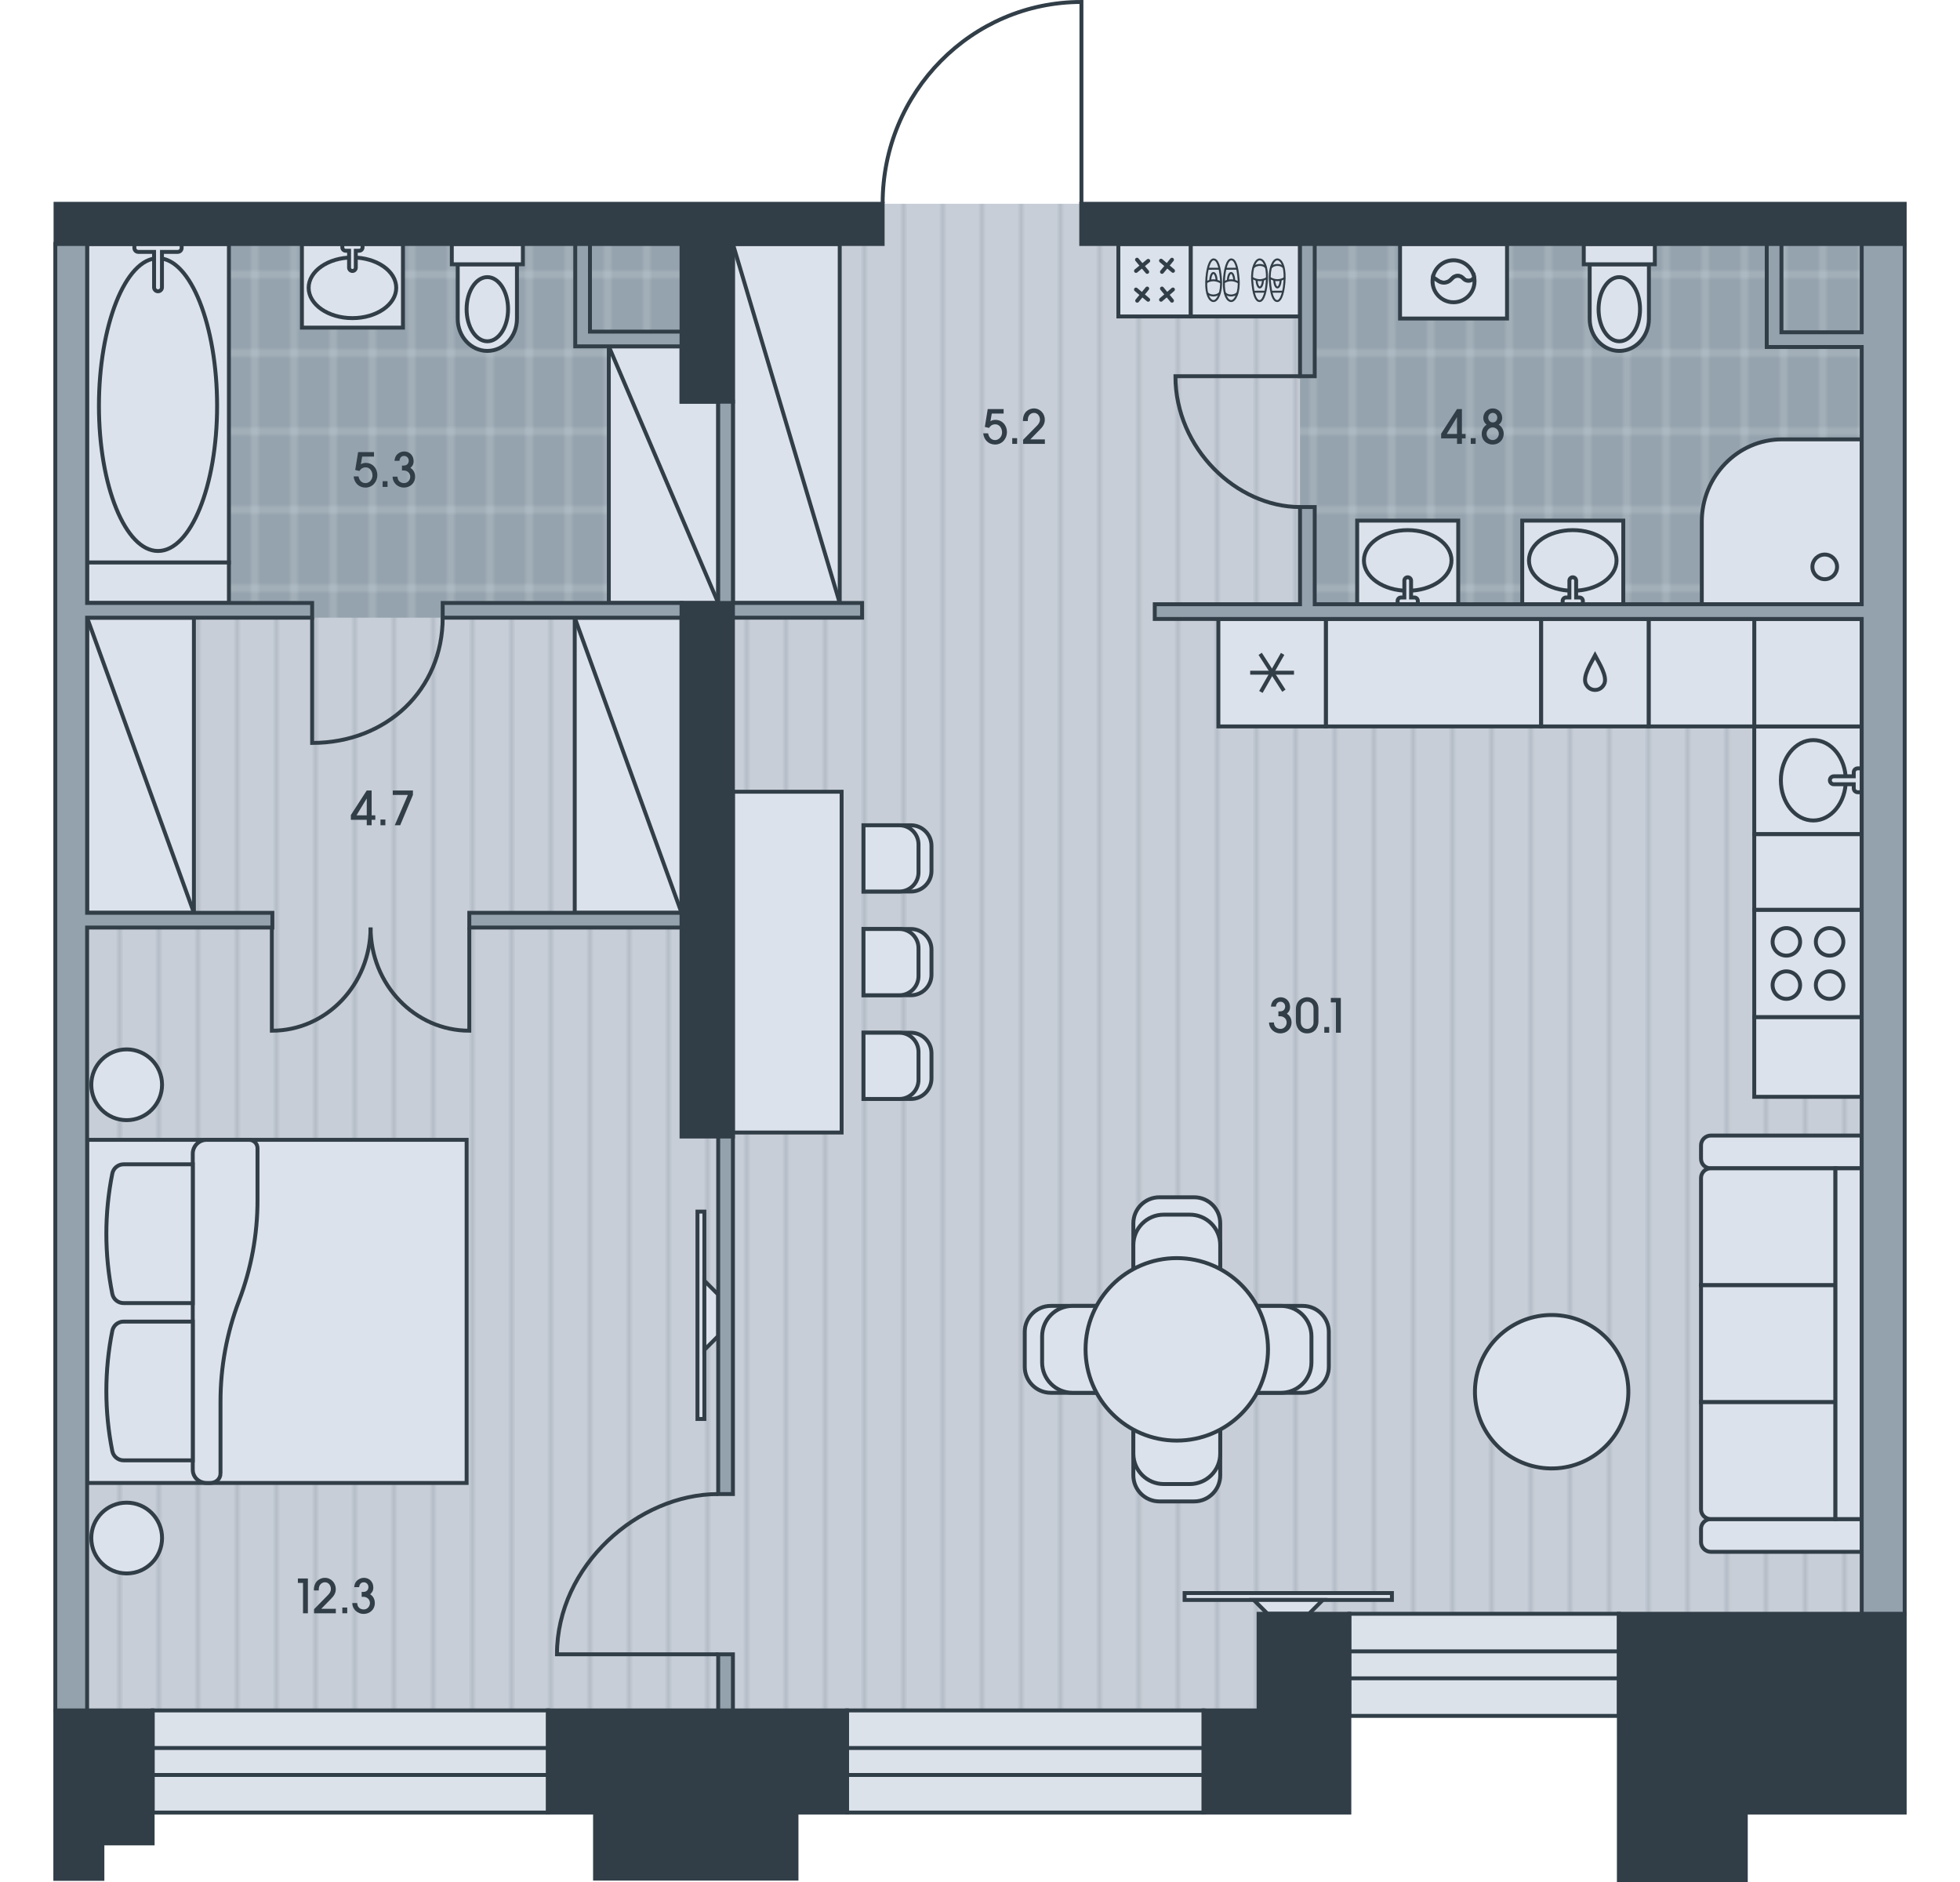 <?xml version="1.0" encoding="utf-8"?>
<!-- Generator: Adobe Illustrator 26.0.2, SVG Export Plug-In . SVG Version: 6.00 Build 0)  -->
<svg version="1.1" id="Flat_01" xmlns="http://www.w3.org/2000/svg" xmlns:xlink="http://www.w3.org/1999/xlink" x="0px"
	 y="0px" viewBox="0 0 500 480" style="enable-background:new 0 0 500 480;" xml:space="preserve">
<style type="text/css">
	.st0{fill:none;}
	.st1{fill:#C8CED7;}
	.st2{opacity:0.5;fill:none;stroke:#95A3AE;stroke-width:0.75;enable-background:new    ;}
	.st3{fill:#95A3AE;}
	.st4{opacity:0.5;fill:none;stroke:#DCE2EB;stroke-width:0.75;enable-background:new    ;}
	.st5{fill-rule:evenodd;clip-rule:evenodd;fill:url(#floor);}
	.st6{fill-rule:evenodd;clip-rule:evenodd;fill:url(#wet_floor);}
	.st7{fill-rule:evenodd;clip-rule:evenodd;fill:#DCE2EB;stroke:#313E48;stroke-miterlimit:22.926;}
	
		.st8{fill-rule:evenodd;clip-rule:evenodd;fill:none;stroke:#313E48;stroke-linecap:round;stroke-linejoin:round;stroke-miterlimit:22.926;}
	.st9{fill-rule:evenodd;clip-rule:evenodd;fill:none;stroke:#313E48;stroke-width:0.5;stroke-miterlimit:22.926;}
	.st10{fill-rule:evenodd;clip-rule:evenodd;fill:#DCE2EA;stroke:#303E48;stroke-miterlimit:22.926;}
	.st11{fill-rule:evenodd;clip-rule:evenodd;fill:#313E48;stroke:#313E48;stroke-miterlimit:22.926;}
	.st12{fill-rule:evenodd;clip-rule:evenodd;fill:#94A2AD;stroke:#313E48;stroke-miterlimit:22.926;}
	.st13{fill-rule:evenodd;clip-rule:evenodd;fill:none;stroke:#313E48;stroke-miterlimit:22.926;}
	.st14{fill:#313E48;}
</style>
<pattern  width="30" height="50" patternUnits="userSpaceOnUse" id="floor" viewBox="0 -50 30 50" style="overflow:visible;">
	<g>
		<rect y="-50" class="st0" width="30" height="50"/>
		<rect x="0" y="-50" class="st1" width="30" height="50"/>
		<line class="st2" x1="0.375" y1="0" x2="0.375" y2="-50"/>
		<line class="st2" x1="10.375" y1="0" x2="10.375" y2="-50"/>
		<line class="st2" x1="20.375" y1="0" x2="20.375" y2="-50"/>
	</g>
</pattern>
<pattern  width="30" height="60" patternUnits="userSpaceOnUse" id="wet_floor" viewBox="0 -60 30 60" style="overflow:visible;">
	<g>
		<rect y="-60" class="st0" width="30" height="60"/>
		<rect y="-60" class="st3" width="30" height="60"/>
		<line class="st4" x1="5" y1="0" x2="5" y2="-60"/>
		<line class="st4" x1="15" y1="0" x2="15" y2="-60"/>
		<line class="st4" x1="25" y1="0" x2="25" y2="-60"/>
		<line class="st4" x1="30" y1="-50" x2="0" y2="-50"/>
		<line class="st4" x1="30" y1="-10" x2="0" y2="-10"/>
		<line class="st4" x1="30" y1="-30" x2="0" y2="-30"/>
	</g>
</pattern>
<polygon id="Floor" class="st5" points="186.971,51.978 173.86,51.978 14.11,51.978 14.11,462.285 173.86,462.285 186.971,462.285 
	344.219,462.285 344.218,437.636 412.975,437.636 412.974,462.285 483.45,462.285 483.45,51.978 "/>
<g id="Wet_Floor">
	<rect x="331.636" y="59.35" class="st6" width="145.557" height="96.566"/>
	<rect x="20.555" y="59.35" class="st6" width="164.235" height="98.191"/>
</g>
<g id="Furniture_00000099628842116019151490000010263808090825008009_">
	<g id="Room_00000033347497344869758910000011155554985121537965_">
		<g>
			<rect x="22.224" y="290.711" class="st7" width="96.813" height="87.515"/>
			<path class="st7" d="M56.252,375.777c0,1.424-1.154,2.45-2.579,2.45h-0.96c-1.955,0-3.539-1.456-3.539-3.41v-80.566
				c0-1.955,1.584-3.539,3.539-3.539h10.842c1.179,0,2.135,0.956,2.135,2.134v13.272c0,8.763-1.6,17.452-4.719,25.641
				c-3.119,8.19-4.72,16.88-4.72,25.642V375.777z"/>
			<path class="st7" d="M49.174,372.458v-35.39h-17.65c-1.398,0-2.602,0.987-2.876,2.358c-2.024,10.124-2.024,20.55,0,30.674
				c0.275,1.371,1.478,2.358,2.876,2.358H49.174z"/>
			<path class="st7" d="M49.174,332.349v-35.391h-17.65c-1.398,0-2.602,0.986-2.876,2.359c-2.024,10.124-2.024,20.55,0,30.674
				c0.275,1.372,1.478,2.359,2.876,2.359H49.174z"/>
			<path class="st7" d="M32.313,285.693c-4.985,0-9.026-4.042-9.026-9.026c0-4.986,4.041-9.026,9.026-9.026
				c4.986,0,9.027,4.041,9.027,9.026C41.339,281.651,37.299,285.693,32.313,285.693z"/>
			<path class="st7" d="M32.313,401.301c-4.985,0-9.026-4.042-9.026-9.027c0-4.985,4.041-9.027,9.026-9.027
				c4.986,0,9.027,4.042,9.027,9.027C41.339,397.259,37.299,401.301,32.313,401.301z"/>
		</g>
		<g>
			<rect x="177.926" y="309.018" class="st7" width="1.763" height="52.89"/>
			<polygon class="st7" points="183.216,330.173 179.69,326.647 179.69,344.277 183.216,340.751 			"/>
		</g>
		<g>
			<rect x="302.193" y="406.302" class="st7" width="52.89" height="1.763"/>
			<polygon class="st7" points="333.928,411.591 337.454,408.065 319.824,408.065 323.35,411.591 			"/>
		</g>
		<g>
			<rect x="285.298" y="62.228" class="st7" width="18.482" height="18.482"/>
			<g>
				<g>
					<line class="st8" x1="298.974" y1="76.691" x2="296.422" y2="73.593"/>
					<line class="st8" x1="296.179" y1="76.449" x2="299.217" y2="73.837"/>
				</g>
				<g>
					<line class="st8" x1="292.899" y1="76.449" x2="289.792" y2="73.846"/>
					<line class="st8" x1="290.103" y1="76.691" x2="292.656" y2="73.593"/>
				</g>
				<g>
					<line class="st8" x1="289.8" y1="69.098" x2="292.916" y2="66.531"/>
					<line class="st8" x1="292.656" y1="69.341" x2="290.052" y2="66.234"/>
				</g>
				<g>
					<line class="st8" x1="296.422" y1="69.341" x2="298.974" y2="66.243"/>
					<line class="st8" x1="299.238" y1="69.076" x2="296.179" y2="66.486"/>
				</g>
			</g>
		</g>
		<g>
			<rect x="186.971" y="62.234" class="st7" width="27.243" height="91.552"/>
			<line class="st7" x1="214.214" y1="153.786" x2="186.971" y2="62.234"/>
		</g>
		<g>
			<rect x="22.224" y="157.54" class="st7" width="27.243" height="75.271"/>
			<line class="st7" x1="49.468" y1="232.811" x2="22.224" y2="157.54"/>
		</g>
		<g>
			<rect x="146.616" y="157.54" class="st7" width="27.243" height="75.271"/>
			<line class="st7" x1="173.859" y1="232.811" x2="146.616" y2="157.54"/>
		</g>
		<g>
			<rect x="303.78" y="62.234" class="st7" width="27.856" height="18.476"/>
			<g>
				<g>
					<g>
						<path class="st9" d="M323.949,71.671c0.265,3.366,0.874,5.1,1.882,5.111c1.008,0.011,1.783-2.549,1.875-5.77
							c0.092-3.221-0.855-4.843-1.863-4.854C324.836,66.148,323.684,68.305,323.949,71.671z"/>
						<line class="st9" x1="327.307" y1="74.394" x2="324.313" y2="74.406"/>
						<path class="st9" d="M327.708,70.921c-1.188,0.712-2.445,0.739-3.796-0.052"/>
						<path class="st9" d="M327.464,68.223c-0.702-0.862-2.419-0.878-3.243,0.014"/>
						<path class="st9" d="M325.039,71.348c0.06,1.131,0.416,1.972,0.836,1.972c0.419,0,0.775-0.838,0.836-1.968"/>
					</g>
					<g>
						<path class="st9" d="M319.445,71.671c0.265,3.366,0.874,5.1,1.882,5.111c1.008,0.011,1.783-2.549,1.875-5.77
							c0.092-3.221-0.855-4.843-1.863-4.854C320.332,66.148,319.181,68.305,319.445,71.671z"/>
						<line class="st9" x1="322.803" y1="74.394" x2="319.809" y2="74.406"/>
						<path class="st9" d="M323.204,70.921c-1.188,0.712-2.445,0.739-3.796-0.052"/>
						<path class="st9" d="M322.96,68.223c-0.702-0.862-2.419-0.878-3.243,0.014"/>
						<path class="st9" d="M320.536,71.348c0.06,1.131,0.416,1.972,0.836,1.972c0.419,0,0.775-0.838,0.836-1.968"/>
					</g>
				</g>
				<g>
					<g>
						<path class="st9" d="M311.468,71.27c-0.265-3.366-0.874-5.1-1.882-5.111c-1.008-0.011-1.783,2.549-1.875,5.77
							c-0.092,3.221,0.855,4.843,1.863,4.854C310.582,76.793,311.733,74.636,311.468,71.27z"/>
						<line class="st9" x1="308.11" y1="68.548" x2="311.105" y2="68.536"/>
						<path class="st9" d="M307.709,72.02c1.188-0.712,2.445-0.739,3.796,0.052"/>
						<path class="st9" d="M307.953,74.717c0.702,0.862,2.419,0.879,3.243-0.014"/>
						<path class="st9" d="M310.378,71.593c-0.06-1.131-0.416-1.972-0.836-1.972c-0.419,0-0.775,0.838-0.836,1.968"/>
					</g>
					<g>
						<path class="st9" d="M315.972,71.27c-0.265-3.366-0.874-5.1-1.882-5.111c-1.008-0.011-1.783,2.549-1.875,5.77
							c-0.092,3.221,0.855,4.843,1.863,4.854C315.085,76.793,316.237,74.636,315.972,71.27z"/>
						<line class="st9" x1="312.614" y1="68.548" x2="315.608" y2="68.536"/>
						<path class="st9" d="M312.213,72.02c1.188-0.712,2.445-0.739,3.796,0.052"/>
						<path class="st9" d="M312.457,74.717c0.702,0.862,2.419,0.879,3.243-0.014"/>
						<path class="st9" d="M314.882,71.593c-0.06-1.131-0.416-1.972-0.836-1.972c-0.419,0-0.775,0.838-0.836,1.968"/>
					</g>
				</g>
			</g>
		</g>
		<path class="st7" d="M411.147,342.776c6.727,8.458,5.324,20.769-3.135,27.497c-8.458,6.727-20.77,5.324-27.497-3.135
			c-6.727-8.458-5.323-20.769,3.135-27.497S404.419,334.318,411.147,342.776z"/>
		<g>
			<path class="st7" d="M436.432,395.792h38.495v-8.358h-38.495c-1.362,0-2.498,1.128-2.498,2.485v3.388
				C433.934,394.662,435.069,395.792,436.432,395.792z"/>
			<path class="st7" d="M436.432,297.977h38.495v-8.358h-38.495c-1.362,0-2.498,1.129-2.498,2.484v3.388
				C433.934,296.96,435.069,297.977,436.432,297.977z"/>
			<path class="st7" d="M433.934,327.797h34.294v-29.82h-31.826c-1.357,0-2.468,1.11-2.468,2.468V327.797z"/>
			<rect x="433.933" y="327.798" class="st7" width="34.294" height="29.82"/>
			<path class="st7" d="M433.934,357.615h34.294v29.82h-31.826c-1.357,0-2.468-1.11-2.468-2.468V357.615z"/>
			<rect x="468.227" y="297.977" class="st7" width="6.7" height="89.456"/>
		</g>
		<g>
			<polygon class="st7" points="173.859,102.454 173.859,88.336 155.307,88.336 155.307,153.785 183.216,153.785 183.216,102.454 
							"/>
			<line class="st7" x1="183.215" y1="153.785" x2="155.307" y2="88.336"/>
		</g>
	</g>
	<g id="Kitchen_00000080188031156669500740000002540873643119607970_">
		<g>
			<g>
				<rect x="447.516" y="232.03" class="st7" width="27.41" height="27.41"/>
				<g>
					<path class="st7" d="M470.247,251.251c0-1.938-1.571-3.51-3.51-3.51c-1.939,0-3.51,1.572-3.51,3.51
						c0,1.939,1.571,3.51,3.51,3.51C468.677,254.761,470.247,253.189,470.247,251.251z"/>
					<path class="st7" d="M459.216,251.251c0-1.938-1.572-3.51-3.511-3.51c-1.938,0-3.51,1.572-3.51,3.51
						c0,1.939,1.572,3.51,3.51,3.51C457.645,254.761,459.216,253.189,459.216,251.251z"/>
					<path class="st7" d="M470.247,240.219c0-1.938-1.571-3.51-3.51-3.51c-1.939,0-3.51,1.571-3.51,3.51
						c0,1.939,1.571,3.51,3.51,3.51C468.677,243.729,470.247,242.158,470.247,240.219z"/>
					<path class="st7" d="M459.216,240.219c0-1.938-1.572-3.51-3.511-3.51c-1.938,0-3.51,1.571-3.51,3.51
						c0,1.939,1.572,3.51,3.51,3.51C457.645,243.729,459.216,242.158,459.216,240.219z"/>
				</g>
			</g>
			<rect x="447.516" y="212.75" class="st7" width="27.41" height="19.281"/>
			<rect x="447.516" y="259.44" class="st7" width="27.41" height="20.3"/>
			<g>
				<rect x="447.516" y="185.307" class="st7" width="27.41" height="27.41"/>
				<path class="st7" d="M454.302,199.011c0-5.662,3.708-10.252,8.281-10.252c4.573,0,8.281,4.59,8.281,10.252
					c0,5.663-3.708,10.253-8.281,10.253C458.01,209.264,454.303,204.674,454.302,199.011z"/>
				<path class="st7" d="M474.926,199.011v3.045h-1.016c-0.561,0-1.016-0.454-1.016-1.015l0-1.015l-5.076,0
					c-0.561,0-1.015-0.455-1.015-1.016c0-0.56,0.454-1.015,1.015-1.015h5.076v-1.016c0-0.56,0.455-1.015,1.016-1.015h1.016V199.011z
					"/>
			</g>
			<rect x="447.516" y="157.865" class="st7" width="27.41" height="27.41"/>
			<rect x="420.57" y="157.865" class="st7" width="26.946" height="27.41"/>
			<rect x="338.22" y="157.865" class="st7" width="54.94" height="27.41"/>
			<g>
				<rect x="310.81" y="157.865" class="st7" width="27.41" height="27.41"/>
				<g>
					
						<rect x="324.512" y="166.481" transform="matrix(0.841 -0.541 0.541 0.841 -41.238 202.733)" class="st7" width="0.006" height="10.179"/>
					<rect x="319.426" y="171.567" class="st7" width="10.179" height="0.006"/>
					
						<rect x="319.425" y="171.567" transform="matrix(0.496 -0.868 0.868 0.496 14.546 368.206)" class="st7" width="10.179" height="0.006"/>
				</g>
			</g>
			<g>
				<rect x="393.16" y="157.865" class="st7" width="27.41" height="27.41"/>
				<path class="st7" d="M406.899,175.972c1.276,0,1.986-0.851,2.29-1.419c1.055-1.967-1.38-5.616-2.29-7.384
					c-0.909,1.768-3.344,5.417-2.29,7.384C404.914,175.121,405.624,175.972,406.899,175.972z"/>
			</g>
		</g>
		<g>
			<polygon class="st7" points="214.698,201.929 186.971,201.929 186.971,251.753 186.971,285.794 186.971,288.848 214.698,288.848 
							"/>
			<g>
				<g>
					<path class="st7" d="M220.281,263.394h12.116c2.87,0,5.224,2.351,5.224,5.226v6.442c0,2.876-2.354,5.227-5.224,5.227h-12.116
						V263.394z"/>
					<path class="st7" d="M220.281,263.394h9.147c2.686,0,4.887,2.199,4.887,4.886v7.122c0,2.686-2.201,4.886-4.887,4.886h-9.147
						V263.394z"/>
				</g>
				<g>
					<path class="st7" d="M220.281,236.941h12.116c2.87,0,5.224,2.351,5.224,5.226v6.442c0,2.875-2.354,5.226-5.224,5.226h-12.116
						V236.941z"/>
					<path class="st7" d="M220.281,236.941h9.147c2.686,0,4.887,2.199,4.887,4.886v7.122c0,2.686-2.201,4.886-4.887,4.886h-9.147
						V236.941z"/>
				</g>
				<g>
					<path class="st7" d="M220.281,210.487h12.116c2.87,0,5.224,2.351,5.224,5.227v6.441c0,2.876-2.354,5.227-5.224,5.227h-12.116
						V210.487z"/>
					<path class="st7" d="M220.281,210.487h9.147c2.686,0,4.887,2.2,4.887,4.886v7.122c0,2.687-2.201,4.886-4.887,4.886h-9.147
						V210.487z"/>
				</g>
			</g>
		</g>
		<g>
			<g>
				<path class="st7" d="M295.768,305.363h8.866c3.672,0,6.649,2.978,6.649,6.65v64.273c0,3.672-2.977,6.649-6.649,6.649h-8.866
					c-3.672,0-6.649-2.976-6.649-6.649v-64.273C289.119,308.34,292.096,305.363,295.768,305.363z"/>
				<path class="st7" d="M296.876,309.795h6.65c4.284,0,7.757,3.473,7.757,7.758v53.191c0,4.285-3.473,7.757-7.757,7.757h-6.65
					c-4.284,0-7.757-3.472-7.757-7.757v-53.191C289.119,313.268,292.593,309.795,296.876,309.795z"/>
			</g>
			<g>
				<path class="st7" d="M338.987,339.716v8.865c0,3.672-2.976,6.649-6.649,6.649h-64.274c-3.672,0-6.649-2.976-6.649-6.649v-8.865
					c0-3.672,2.977-6.649,6.649-6.649h64.274C336.01,333.068,338.987,336.044,338.987,339.716z"/>
				<path class="st7" d="M334.554,340.825v6.649c0,4.284-3.473,7.757-7.757,7.757h-53.192c-4.284,0-7.757-3.473-7.757-7.757v-6.649
					c0-4.285,3.473-7.757,7.757-7.757h53.192C331.081,333.068,334.554,336.54,334.554,340.825z"/>
			</g>
			<path class="st7" d="M300.201,320.878c12.853,0,23.272,10.419,23.272,23.271c0,12.852-10.419,23.271-23.272,23.271
				c-12.853,0-23.271-10.419-23.271-23.271C276.929,331.296,287.348,320.878,300.201,320.878z"/>
		</g>
	</g>
	<g id="Bathroom_00000044872778503526074220000005938427847152190124_">
		<g>
			<path class="st7" d="M405.532,81.317c0,4.519,3.382,8.183,7.555,8.183c4.172,0,7.554-3.663,7.554-8.183v-13.91h-15.109V81.317z"
				/>
			<path class="st7" d="M413.087,87.045c2.92,0,5.289-3.663,5.289-8.183s-2.369-8.183-5.289-8.183c-2.921,0-5.288,3.663-5.288,8.183
				S410.166,87.045,413.087,87.045z"/>
			<rect x="404.021" y="62.234" class="st7" width="18.131" height="5.174"/>
		</g>
		<g>
			<path class="st7" d="M116.766,81.317c0,4.519,3.382,8.183,7.555,8.183c4.172,0,7.554-3.663,7.554-8.183v-13.91h-15.109V81.317z"
				/>
			<path class="st7" d="M124.321,87.045c2.92,0,5.289-3.663,5.289-8.183s-2.369-8.183-5.289-8.183c-2.921,0-5.288,3.663-5.288,8.183
				S121.4,87.045,124.321,87.045z"/>
			<rect x="115.255" y="62.234" class="st7" width="18.131" height="5.174"/>
		</g>
		<g>
			<rect x="388.326" y="132.783" class="st7" width="25.777" height="21.327"/>
			<path class="st7" d="M412.386,142.94c0-4.271-5.001-7.733-11.17-7.733c-6.169,0-11.17,3.463-11.17,7.733
				c0,4.272,5.001,7.733,11.17,7.733C407.384,150.673,412.386,147.212,412.386,142.94z"/>
			<path class="st7" d="M398.637,154.11v-0.859c0-0.474,0.385-0.859,0.859-0.859h0.86v-4.296c0-0.475,0.385-0.86,0.859-0.86
				s0.859,0.385,0.859,0.86v4.296h0.859c0.474,0,0.859,0.385,0.859,0.859v0.859H398.637z"/>
		</g>
		<g>
			<rect x="346.22" y="132.783" class="st7" width="25.777" height="21.327"/>
			<path class="st7" d="M370.279,142.94c0-4.271-5.001-7.733-11.17-7.733c-6.169,0-11.17,3.463-11.17,7.733
				c0,4.272,5.001,7.733,11.17,7.733C365.277,150.673,370.279,147.212,370.279,142.94z"/>
			<path class="st7" d="M356.531,154.11v-0.859c0-0.474,0.385-0.859,0.859-0.859h0.86v-4.296c0-0.475,0.385-0.86,0.859-0.86
				s0.859,0.385,0.859,0.86v4.296h0.859c0.474,0,0.859,0.385,0.859,0.859v0.859H356.531z"/>
		</g>
		<g>
			<rect x="77.019" y="62.234" class="st7" width="25.777" height="21.327"/>
			<path class="st7" d="M78.737,73.404c0,4.271,5.001,7.733,11.17,7.733c6.169,0,11.17-3.463,11.17-7.733
				c0-4.272-5.001-7.733-11.17-7.733C83.738,65.671,78.737,69.132,78.737,73.404z"/>
			<path class="st7" d="M92.485,62.234v0.859c0,0.474-0.385,0.859-0.859,0.859h-0.86l0,4.296c0,0.475-0.385,0.86-0.859,0.86
				s-0.859-0.385-0.859-0.86v-4.296h-0.859c-0.474,0-0.859-0.385-0.859-0.859v-0.859L92.485,62.234z"/>
		</g>
		<g>
			<rect x="357.154" y="62.234" class="st7" width="27.292" height="19.005"/>
			<path class="st7" d="M370.798,66.38c-2.612,0-4.789,1.872-5.26,4.348l1.428,0.952c0.981,0.655,2.291,0.526,3.127-0.31
				l0.471-0.472c0.723-0.721,1.892-0.72,2.612,0.002l0.213,0.214c0.792,0.791,2.101,0.626,2.687-0.3
				C375.639,68.294,373.443,66.38,370.798,66.38z"/>
			<path class="st7" d="M370.093,71.37c-0.836,0.836-2.145,0.965-3.127,0.31l-1.428-0.952c-0.063,0.327-0.095,0.664-0.095,1.009
				c0,2.957,2.398,5.355,5.355,5.355c2.959,0,5.357-2.398,5.357-5.355c0-0.314-0.028-0.623-0.079-0.923
				c-0.586,0.926-1.894,1.091-2.687,0.3l-0.213-0.214c-0.72-0.722-1.889-0.723-2.612-0.002L370.093,71.37z"/>
		</g>
		<g>
			<g>
				<rect x="22.224" y="62.234" class="st7" width="36.171" height="81.236"/>
				<path class="st7" d="M55.382,103.519c0,20.438-6.748,37.009-15.072,37.009s-15.071-16.57-15.071-37.009
					c0-20.44,6.747-37.662,15.071-37.662C48.634,65.857,55.382,83.079,55.382,103.519z"/>
				<path class="st7" d="M40.31,62.234l-6.029,0v1.005c0,0.555,0.451,1.005,1.005,1.005h4.019v9.043
					c0,0.555,0.451,1.005,1.005,1.005c0.555,0,1.005-0.451,1.005-1.005v-9.043h4.019c0.555,0,1.005-0.451,1.005-1.005v-1.005H40.31z
					"/>
			</g>
			<rect x="22.224" y="143.469" class="st7" width="36.171" height="10.316"/>
		</g>
		<g>
			<path class="st7" d="M474.926,154.11v-42.053h-20.35c-11.274,0-20.447,9.432-20.447,21.026v21.027L474.926,154.11z"/>
			<circle class="st7" cx="465.494" cy="144.579" r="3.144"/>
		</g>
	</g>
</g>
<g id="Windows">
	<g>
		<rect x="344.218" y="411.591" class="st10" width="68.757" height="26.045"/>
		<rect x="344.218" y="421.176" class="st10" width="68.757" height="6.876"/>
	</g>
	<g>
		<rect x="216.071" y="436.241" class="st10" width="90.97" height="26.045"/>
		<rect x="216.071" y="445.825" class="st10" width="90.97" height="6.876"/>
	</g>
	<g>
		<rect x="38.938" y="436.241" class="st10" width="100.843" height="26.045"/>
		<rect x="38.938" y="445.825" class="st10" width="100.843" height="6.875"/>
	</g>
</g>
<g id="Walls">
	<g>
		<rect x="275.827" y="51.982" class="st11" width="210.064" height="10.251"/>
		<polygon class="st11" points="321.072,411.591 321.072,436.241 307.041,436.241 307.041,462.285 344.219,462.285 344.219,442.843 
			344.219,436.241 344.219,411.591 		"/>
		<polygon class="st11" points="412.974,411.591 412.975,442.843 412.975,479.5 445.356,479.5 445.356,462.285 485.89,462.285 
			485.89,411.591 		"/>
		<rect x="173.859" y="153.786" class="st11" width="13.111" height="136.084"/>
		<polygon class="st11" points="225.164,51.982 14.17,51.982 14.17,62.233 173.859,62.233 173.859,102.454 186.971,102.454 
			186.971,62.233 225.164,62.233 		"/>
		<polygon class="st11" points="14.11,436.241 14.11,457.241 14.11,462.285 14.11,479.2 26.121,479.2 26.121,470.157 
			38.938,470.157 38.938,462.285 38.938,451.354 38.938,436.241 		"/>
		<polygon class="st11" points="216.071,436.241 186.971,436.241 173.859,436.241 139.78,436.241 139.78,462.285 151.795,462.285 
			151.795,479.14 173.86,479.14 186.971,479.14 203.187,479.14 203.187,462.285 216.071,462.285 		"/>
	</g>
	<g>
		<rect x="331.636" y="62.234" class="st12" width="3.755" height="33.722"/>
		<rect x="186.971" y="153.785" class="st12" width="32.954" height="3.755"/>
		<rect x="183.216" y="421.93" class="st12" width="3.755" height="14.311"/>
		<polygon class="st12" points="150.501,84.581 150.501,62.234 146.746,62.234 146.746,88.336 173.859,88.336 173.859,84.581 		"/>
		<rect x="112.93" y="153.785" class="st12" width="60.93" height="3.755"/>
		<rect x="119.722" y="232.811" class="st12" width="54.137" height="3.755"/>
		<rect x="183.216" y="289.87" class="st12" width="3.755" height="91.186"/>
		<rect x="183.216" y="102.454" class="st12" width="3.755" height="51.331"/>
		<polygon class="st12" points="474.926,62.234 474.926,84.746 454.452,84.746 454.452,62.234 450.698,62.234 450.698,88.501 
			474.926,88.501 474.926,154.11 335.391,154.11 335.391,129.317 331.636,129.317 331.636,154.11 294.581,154.11 294.581,157.865 
			331.636,157.865 335.391,157.865 474.926,157.865 474.926,411.591 485.89,411.591 485.89,62.234 		"/>
		<polygon class="st12" points="79.628,157.54 79.628,153.785 22.224,153.785 22.224,62.234 14.11,62.234 14.11,436.241 
			22.224,436.241 22.224,236.566 69.483,236.566 69.483,232.811 22.224,232.811 22.224,157.54 		"/>
	</g>
</g>
<g id="Doors">
	<path class="st13" d="M225.164,51.837c0-28.33,22.682-51.337,50.713-51.337v51.337"/>
	<path class="st13" d="M331.636,129.317c-16.168,0-31.781-14.915-31.781-33.361h31.781"/>
	<path class="st13" d="M183.216,381.055c-20.413,0-41.133,18.274-41.133,40.874h41.133"/>
	<path class="st13" d="M112.93,157.54c0,18.26-14.207,31.946-33.302,31.946V157.54"/>
	<g>
		<path class="st13" d="M94.536,236.566c0,14.532-11.275,26.314-25.186,26.314l0-26.314"/>
		<path class="st13" d="M94.536,236.566c0,14.532,11.275,26.314,25.186,26.314l0-26.314"/>
	</g>
</g>
<g id="Numbers">
	<g>
		<path class="st14" d="M372.938,110.678h0.936v1.14h-0.936v1.391h-1.248v-1.391h-4.054v-1.211l4.054-6.272h1.248V110.678z
			 M371.689,110.678v-4.27h-0.023l-2.591,4.27H371.689z"/>
		<path class="st14" d="M375.195,113.209v-1.463h1.248v1.463H375.195z"/>
		<path class="st14" d="M383.604,110.594c0,1.631-1.235,2.783-2.807,2.783c-1.463,0-2.807-0.972-2.807-2.747
			c0-1.379,0.876-2.087,1.247-2.315c-0.323-0.275-0.839-0.768-0.839-1.739c0-1.439,1.139-2.411,2.422-2.411
			c1.332,0,2.387,1.067,2.387,2.398c0,1.043-0.563,1.511-0.875,1.751C383.412,108.963,383.604,110.115,383.604,110.594z
			 M380.798,109.011c-0.924,0-1.56,0.815-1.56,1.643c0,0.864,0.72,1.583,1.548,1.583c0.947,0,1.57-0.827,1.57-1.571
			C382.356,109.623,381.529,109.011,380.798,109.011z M380.81,105.305c-0.684,0-1.163,0.588-1.163,1.224
			c0,0.54,0.42,1.211,1.151,1.211c0.779,0,1.163-0.624,1.163-1.26C381.961,105.965,381.577,105.305,380.81,105.305z"/>
	</g>
	<g>
		<path class="st14" d="M94.804,207.952h0.936v1.14h-0.936v1.391h-1.247v-1.391h-4.054v-1.211l4.054-6.272h1.247V207.952z
			 M93.557,207.952v-4.27h-0.024l-2.591,4.27H93.557z"/>
		<path class="st14" d="M97.062,210.482v-1.463h1.247v1.463H97.062z"/>
		<path class="st14" d="M105.339,201.607v1.139l-3.25,7.736h-1.391l3.346-7.736h-3.85v-1.139H105.339z"/>
	</g>
	<g>
		<path class="st14" d="M324.983,260.78c0.061,1.571,1.416,1.643,1.655,1.643c1.008,0,1.596-0.875,1.596-1.631
			c0-0.972-0.792-1.595-1.655-1.595h-0.456v-1.248h0.432c1.296,0,1.296-1.188,1.296-1.235c0-0.636-0.468-1.223-1.188-1.223
			c-0.24,0-1.056,0.06-1.188,1.247h-1.247c0.132-2.015,1.835-2.387,2.471-2.387c1.391,0,2.398,1.056,2.398,2.459
			c0,0.959-0.408,1.354-0.815,1.727c1.02,0.636,1.199,1.667,1.199,2.207c0,1.774-1.344,2.818-2.879,2.818
			c-1.486,0-2.866-1.151-2.866-2.782H324.983z"/>
		<path class="st14" d="M336.333,260.54c0,1.511-0.936,3.022-2.89,3.022c-2.039,0-2.854-1.715-2.854-3.118v-3.095
			c0-2.255,1.774-3.01,2.902-3.01c1.319,0,2.842,0.995,2.842,2.926V260.54z M335.086,257.266c0-1.559-1.14-1.787-1.607-1.787
			c-0.623,0-1.643,0.36-1.643,1.787v3.274c0,1.835,1.427,1.883,1.655,1.883c0.491,0,0.899-0.228,1.199-0.563
			c0.396-0.468,0.396-0.852,0.396-1.319V257.266z"/>
		<path class="st14" d="M337.836,263.395v-1.463h1.248v1.463H337.836z"/>
		<path class="st14" d="M342.047,263.395h-1.248v-7.735h-1.307v-1.14h2.555V263.395z"/>
	</g>
	<g>
		<path class="st14" d="M256.025,104.334v1.139h-3.022l-0.336,1.967c0.18-0.108,0.527-0.359,1.235-0.359
			c1.775,0,2.975,1.391,2.975,3.118c0,1.643-1.188,3.178-3.034,3.178c-1.667,0-2.867-1.199-3.022-2.854h1.247
			c0.192,0.996,0.792,1.715,1.787,1.715c0.911,0,1.775-0.827,1.775-1.943c0-1.055-0.648-2.075-1.728-2.075
			c-0.995,0-1.403,0.636-1.595,0.923l-1.08-0.251l0.744-4.558H256.025z"/>
		<path class="st14" d="M258.224,113.209v-1.463h1.247v1.463H258.224z"/>
		<path class="st14" d="M260.996,113.209v-1.043l3.49-3.55c0.432-0.432,0.804-0.912,0.804-1.619c0-0.816-0.552-1.691-1.512-1.691
			c-0.684,0-1.583,0.492-1.583,1.847v0.228h-1.247c-0.036-2.627,1.871-3.214,2.782-3.214c1.703,0,2.807,1.391,2.807,2.866
			c0,1.175-0.624,1.895-1.235,2.507l-2.471,2.531h3.718v1.139H260.996z"/>
	</g>
	<g>
		<path class="st14" d="M95.412,115.313v1.139H92.39l-0.335,1.967c0.18-0.108,0.527-0.359,1.235-0.359
			c1.775,0,2.974,1.391,2.974,3.118c0,1.643-1.188,3.178-3.034,3.178c-1.667,0-2.867-1.199-3.022-2.854h1.248
			c0.192,0.996,0.792,1.715,1.787,1.715c0.912,0,1.775-0.827,1.775-1.943c0-1.055-0.648-2.075-1.727-2.075
			c-0.996,0-1.403,0.636-1.595,0.923l-1.08-0.251l0.744-4.558H95.412z"/>
		<path class="st14" d="M97.611,124.188v-1.463h1.247v1.463H97.611z"/>
		<path class="st14" d="M101.402,121.573c0.06,1.571,1.415,1.643,1.655,1.643c1.007,0,1.595-0.875,1.595-1.631
			c0-0.972-0.792-1.595-1.655-1.595h-0.456v-1.247h0.432c1.295,0,1.295-1.188,1.295-1.235c0-0.636-0.468-1.224-1.187-1.224
			c-0.24,0-1.056,0.06-1.188,1.248h-1.248c0.132-2.015,1.835-2.387,2.471-2.387c1.392,0,2.399,1.055,2.399,2.458
			c0,0.959-0.408,1.355-0.815,1.727c1.019,0.636,1.199,1.667,1.199,2.207c0,1.775-1.343,2.818-2.878,2.818
			c-1.487,0-2.867-1.151-2.867-2.783H101.402z"/>
	</g>
	<g>
		<path class="st14" d="M78.544,411.461h-1.247v-7.735H75.99v-1.14h2.555V411.461z"/>
		<path class="st14" d="M80.119,411.461v-1.043l3.49-3.551c0.432-0.432,0.803-0.911,0.803-1.619c0-0.815-0.551-1.69-1.511-1.69
			c-0.684,0-1.583,0.491-1.583,1.847v0.228h-1.247c-0.036-2.626,1.871-3.214,2.782-3.214c1.703,0,2.807,1.392,2.807,2.866
			c0,1.176-0.624,1.896-1.235,2.507l-2.471,2.53h3.718v1.14H80.119z"/>
		<path class="st14" d="M87.33,411.461v-1.463h1.247v1.463H87.33z"/>
		<path class="st14" d="M91.122,408.847c0.06,1.571,1.415,1.643,1.655,1.643c1.007,0,1.595-0.875,1.595-1.631
			c0-0.972-0.792-1.595-1.655-1.595h-0.456v-1.248h0.432c1.295,0,1.295-1.188,1.295-1.235c0-0.636-0.468-1.223-1.187-1.223
			c-0.24,0-1.056,0.06-1.188,1.247h-1.248c0.132-2.015,1.835-2.387,2.471-2.387c1.392,0,2.399,1.056,2.399,2.459
			c0,0.959-0.408,1.354-0.815,1.727c1.019,0.636,1.199,1.667,1.199,2.207c0,1.774-1.343,2.818-2.878,2.818
			c-1.487,0-2.867-1.151-2.867-2.782H91.122z"/>
	</g>
</g>
</svg>
